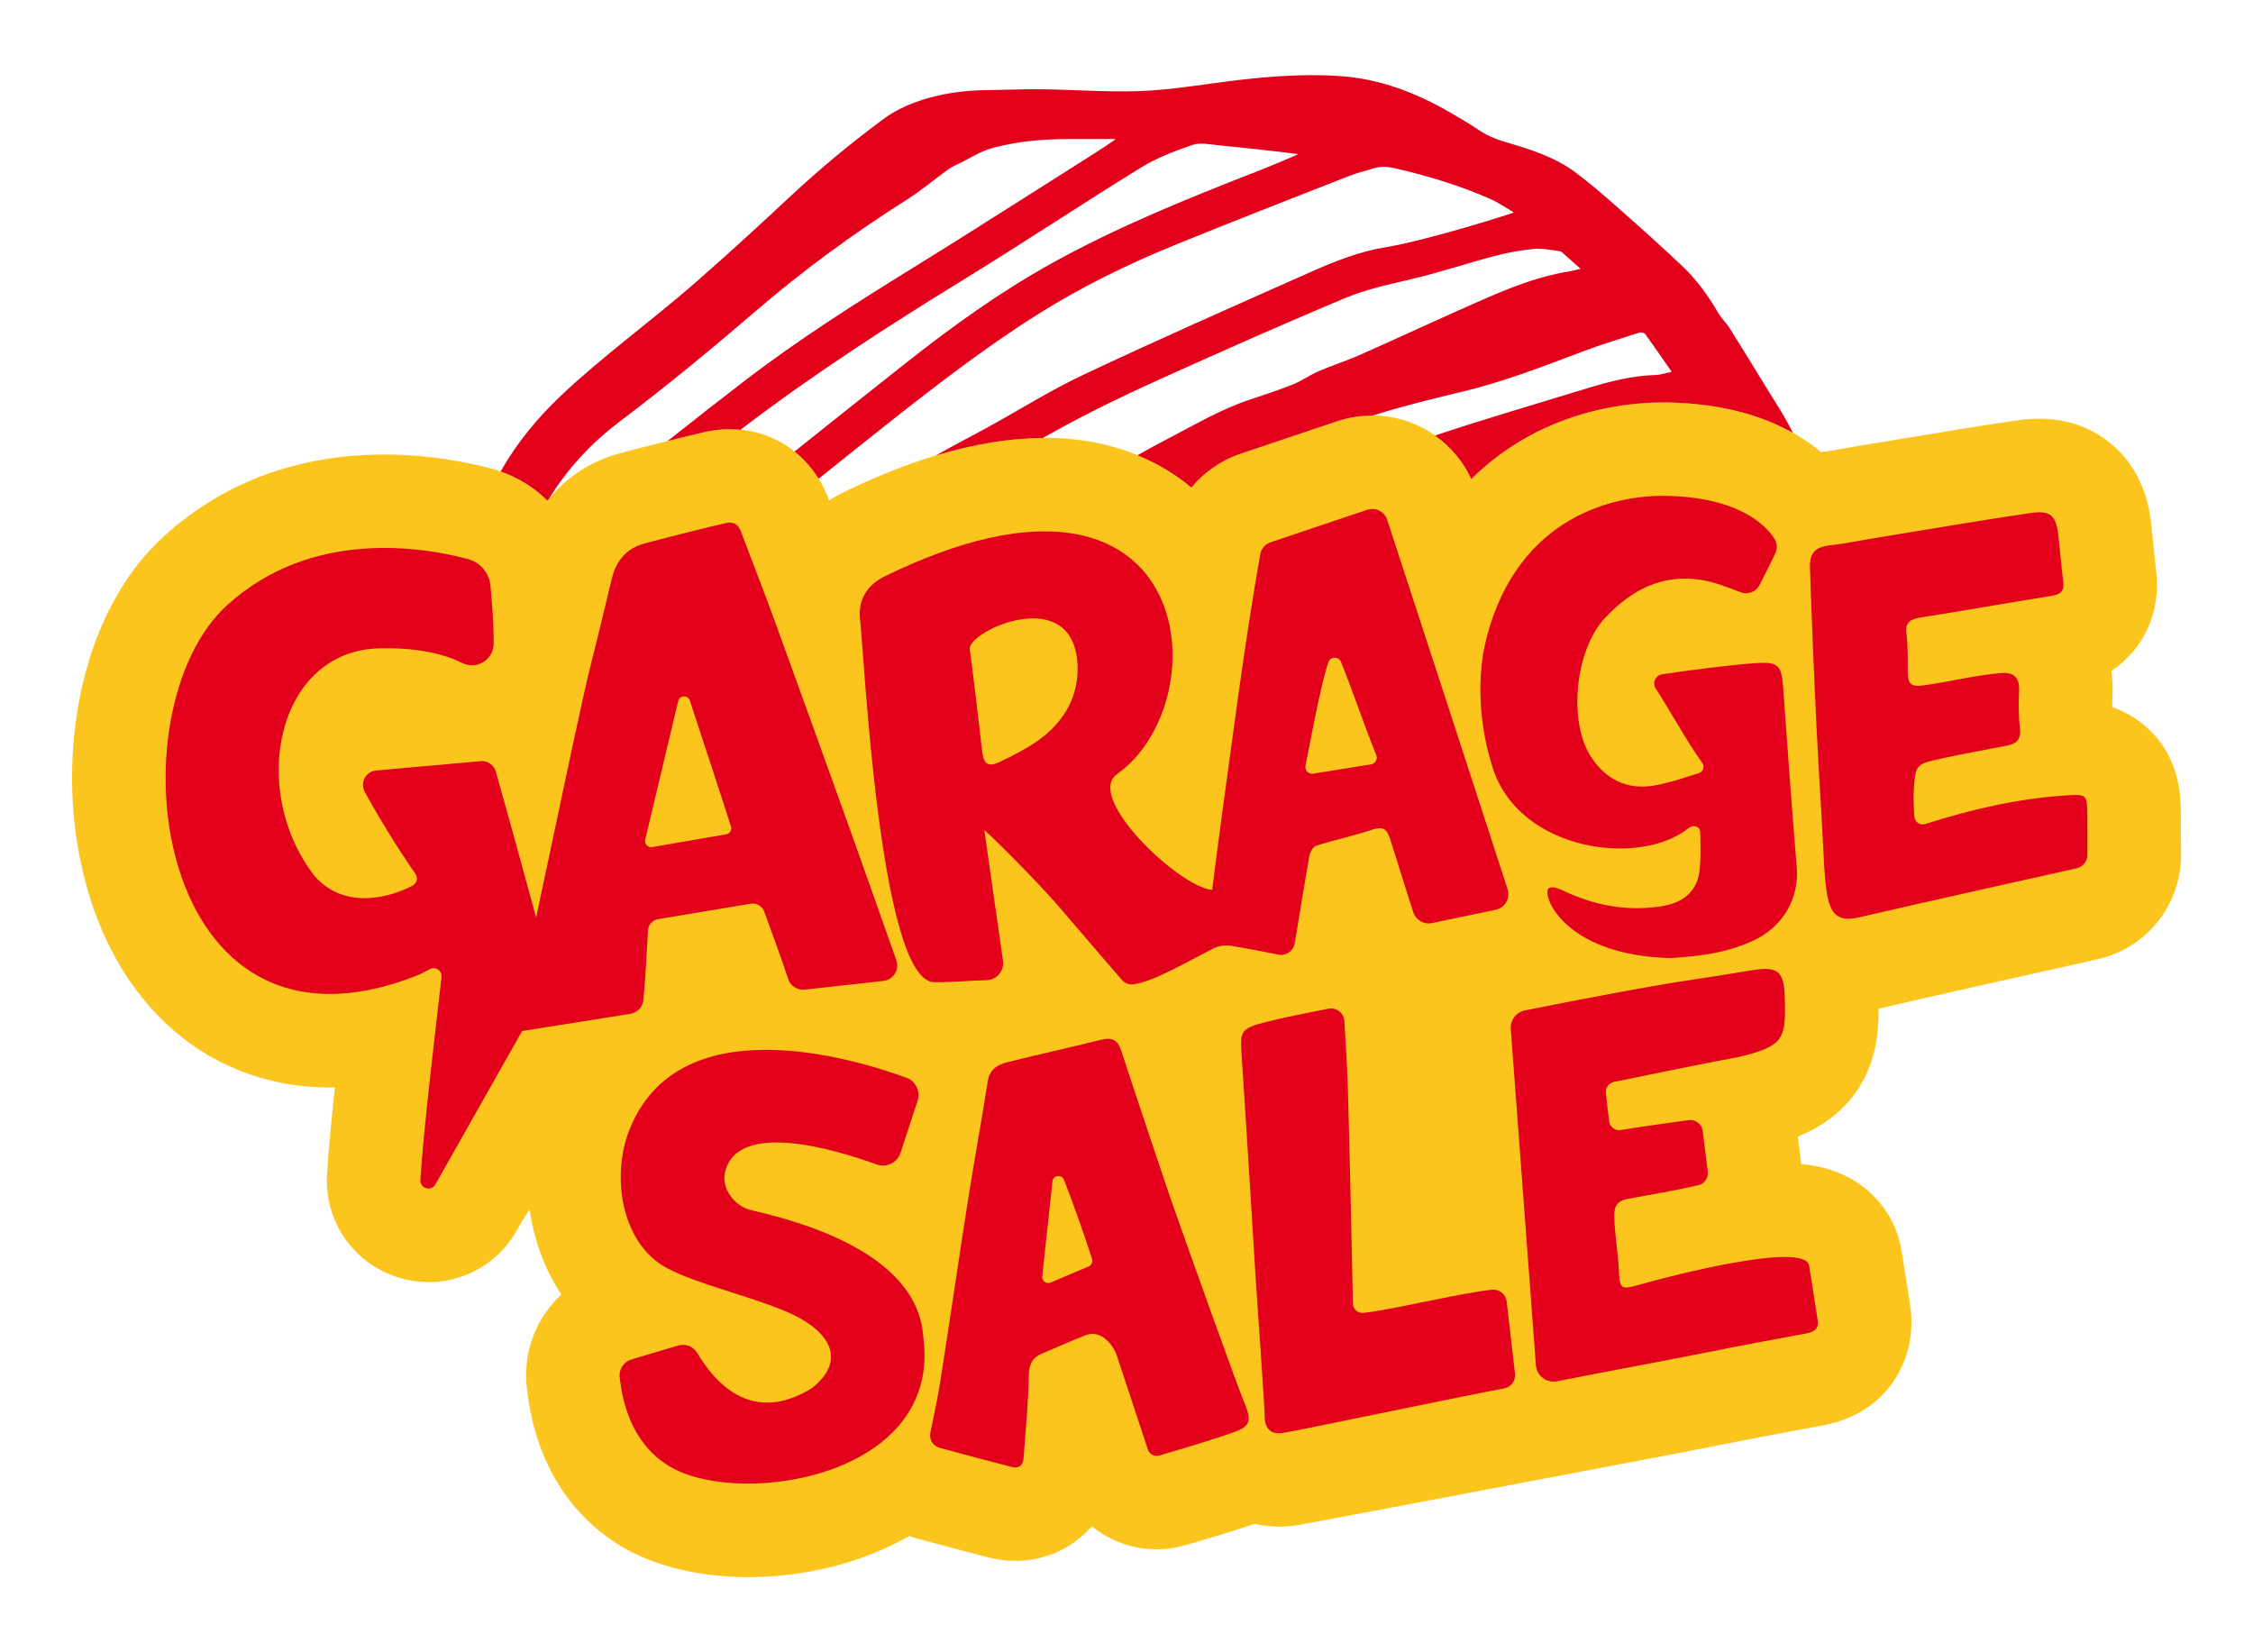 <?xml version="1.0" encoding="UTF-8"?> <svg xmlns="http://www.w3.org/2000/svg" xmlns:xlink="http://www.w3.org/1999/xlink" version="1.1" id="Слой_5__x28_копия_x29_" x="0px" y="0px" viewBox="0 0 450 330" style="enable-background:new 0 0 450 330;" xml:space="preserve"> <style type="text/css"> .st0{fill:#FCC51D;} .st1{fill:#E2001A;} </style> <g> <path class="st0" d="M435.59,162.65c-0.04-3.64-0.13-11.21-6.6-17.18c-2.3-2.13-4.74-3.43-7.1-4.23c-0.01-0.84,0.02-1.77,0.06-2.69 c0.05-1.56-0.03-3.08-0.25-4.55c6.39-4.24,9.95-11.63,8.95-19.97c-0.19-1.55-0.34-3.16-0.51-4.87c-0.14-1.42-0.28-2.83-0.44-4.24 c-0.3-2.73-1.22-11.03-8.68-16.79c-4.94-3.81-11.05-5.21-18.16-4.17c-7.9,1.16-15.82,2.48-23.48,3.75 c-2.95,0.49-5.9,0.98-8.85,1.46c-0.94,0.15-1.89,0.32-2.83,0.49c-1.46,0.26-2.83,0.5-3.97,0.64c-5.87-4.92-15.41-9.63-30.53-9.93 c-5.97-0.12-17.68,0.7-29.3,7.56c-3.68,2.17-7.03,4.77-10.03,7.74c-2.06-4.49-5.55-8.12-10.03-10.37 c-5.24-2.63-11.19-3.05-16.75-1.18l-19.27,6.48c-3.93,1.32-7.32,3.69-9.86,6.76c-6.32-5.29-14.3-8.61-23.37-9.6 c-13.25-1.45-28.74,2.09-46.04,10.52c-1.03,0.5-2.02,1.05-2.95,1.65c-0.04-0.1-0.07-0.19-0.11-0.29 c-3.85-10.28-14-15.78-24.67-13.38c-2.77,0.62-14.33,3.48-17.76,4.49c-5.6,1.66-10.28,4.87-13.71,9.27 c-3.01-3.01-6.8-5.26-11.07-6.4c-11.77-3.14-41.7-8.13-65.43,13.38c-10.34,9.37-16.8,24.18-18.19,41.7 c-1.31,16.51,2.31,32.99,9.94,45.22c6.53,10.48,15.82,17.8,26.87,21.17c4.92,1.5,10.08,2.21,15.42,2.1 c-0.69,6.44-1.3,12.76-1.57,17.35c-0.57,9.47,5.38,17.98,14.48,20.67c9.1,2.7,18.73-1.18,23.41-9.44c0.3-0.52,0.61-1.08,0.94-1.66 l1.63-2.56c0.19,1.35,0.44,2.69,0.76,4.02c1.15,4.81,3.04,9.17,5.58,12.96c-4.94,4.59-7.66,11.34-6.92,18.41 c1.4,13.38,7.25,23.97,16.93,30.63c7.07,4.96,16.96,7.42,27.38,7.42c11,0,22.59-2.75,32.06-8.2c0.42,0.14,0.84,0.28,1.28,0.39 l2.29,0.62c4.05,1.09,8.24,2.22,12.4,3.28c1.74,0.45,3.51,0.66,5.26,0.66c4.27,0,8.43-1.31,11.91-3.83 c1.24-0.9,2.37-1.94,3.37-3.08c5.01,4.09,11.87,5.71,18.57,3.8c3.08-0.88,9.28-2.71,13.89-4.27c1.58,0.35,3.21,0.54,4.89,0.54 c1.27,0,2.56-0.1,3.86-0.31c1.78-0.29,65.21-12.33,70.68-13.37c5.82-1.11,11.32-2.16,14.56-2.82c4.93-1,10.04-1.95,14.99-2.87 c1.54-0.29,3.08-0.57,4.62-0.86c13.3-2.49,18.83-13.74,17.42-23.57c-0.37-2.57-0.77-5.11-1.16-7.56c-0.19-1.21-0.39-2.43-0.58-3.64 c-0.88-5.67-4.19-10.73-9.09-13.86c-3.29-2.1-6.91-3.2-10.98-3.56c-0.02-0.28-0.05-0.57-0.09-0.85l-0.58-4.63 c3.86-1.56,8.04-4.06,11.25-8.37c4.44-5.96,4.9-12.38,4.88-17.19c0.18-0.04,0.35-0.07,0.53-0.11c9.13-2.14,28.64-6.49,38.01-8.58 c2.52-0.56,4.36-0.97,5.17-1.16c9.82-2.21,16.69-10.79,16.71-20.85l0-1.01C435.61,167.33,435.62,165.03,435.59,162.65z"></path> <g> <path class="st1" d="M337.25,165.4c0.96-0.77,2.32-0.38,2.35,0.84c0.05,2.65,0.11,5.02-0.1,7.36c-0.4,4.33-3.24,6.64-7.38,7.35 c-7.06,1.2-13.74-0.11-20.15-3.18c-0.78-0.37-2-0.77-2.57-0.42c-1.68,1.01,2.62,13.47,24.26,13.99 c5.78-0.34,11.53-1.05,16.84-3.63c5.76-2.8,8.87-8.43,8.37-14.46c-0.99-11.95-1.86-23.92-2.71-35.88 c-0.32-4.5-0.95-5.24-5.49-4.93c-5.07,0.34-13.87,1.5-18.69,2.23c-1.33,0.2-2,1.71-1.27,2.84c2.71,4.19,6.56,11.13,9.29,14.86 c0.54,0.74,0.18,1.79-0.7,2.06c-3.31,1.01-6.18,2.02-9.13,2.49c-5.19,0.83-9.38-1.22-12.32-5.65c-4.76-7.17-3.19-21.57,2.74-27.88 c5.28-5.62,11.47-8.81,19.22-7.57c2.64,0.42,5.19,1.46,7.88,2.47c1.43,0.53,3.03-0.08,3.74-1.43c1.09-2.08,2.4-4.76,3.16-6.34 c0.46-0.96,0.38-2.08-0.2-2.97c-1.83-2.79-7.21-8.22-21.57-8.51c-10.56-0.21-29.36,4.21-35.75,27.75 c-2.31,8.49-1.6,18.21,1.08,26.58C303.48,170.02,327.5,173.22,337.25,165.4z"></path> <path class="st1" d="M416.91,162.87c-0.05-4.21-0.08-4.29-4.41-4c-9.5,0.64-18.7,2.76-27.96,5.7c-1.03,0.33-2.1-0.38-2.18-1.46 c-0.13-1.69-0.2-3.96-0.12-5.16c0.35-5.25,0.36-5.32,5.46-6.44c4.42-0.98,8.89-1.76,13.33-2.63c1.83-0.36,2.69-1.35,2.42-3.51 c-0.32-2.47-0.26-4.98-0.17-7.47c0.1-2.7-1.19-3.69-3.63-3.48c-5.22,0.44-10.45,1.81-15.64,2.49c-2.22,0.29-2.93-0.34-2.96-2.39 c-0.02-2.21,0.06-5.52-0.25-7.7c-0.33-2.28,0.46-3.13,2.69-3.48c8.77-1.37,17.51-2.94,26.28-4.34c1.75-0.28,2.55-0.91,2.33-2.74 c-0.37-3.08-0.62-6.18-0.97-9.27c-0.44-3.98-1.53-5.12-5.56-4.53c-10.7,1.57-21.36,3.42-32.04,5.16 c-2.61,0.43-5.21,0.98-7.84,1.27c-3.11,0.34-4.25,1.45-4.18,4.5c0.02,0.82,0.91,27.4,2.2,47.77c1.14,17.94,0.07,23.81,7.74,22.02 c11.63-2.72,39.44-8.9,43.33-9.77c1.25-0.28,2.14-1.39,2.14-2.68C416.93,168.01,416.94,165.44,416.91,162.87z"></path> <path class="st1" d="M150.15,241.73c-3.62-0.82-6.01-4.49-5.38-7.44c2.28-10.72,22.11-4.71,30.33-1.72 c1.96,0.71,4.11-0.34,4.76-2.32l3.41-10.39c0.62-1.89-0.36-3.93-2.23-4.61c-10.94-4-45.7-14.41-55.4,10.6 c-3.6,9.28-1.47,22.62,7.61,27.43c6.06,3.21,15.61,5.27,23.48,8.54c9.67,4.02,12.27,10.14,5.34,15.48 c-12.34,7.56-19.68-1.83-22.8-7.07c-0.78-1.31-2.35-1.94-3.81-1.5l-9.33,2.77c-1.53,0.46-2.53,1.93-2.36,3.52 c0.53,5.02,2.34,12.69,9.02,17.24c12.84,9.14,54.92,3.54,51.69-24.57C184.11,264.44,184.48,249.53,150.15,241.73z"></path> <path class="st1" d="M300.93,259.94c-0.17-1.46-1.48-2.51-2.94-2.35c-6.47,0.68-20.5,4.13-25.71,4.62 c-1.09,0.1-2.02-0.74-2.05-1.83c-0.16-7.02-0.69-32.67-1.04-43.56c-0.14-4.19-0.41-8.37-0.68-12.89c-0.1-1.62-1.6-2.79-3.19-2.47 c-4.67,0.94-8.92,1.73-13.09,2.82c-4.41,1.15-4.55,1.86-4.25,6.36c0.99,14.79,1.89,29.58,2.8,44.37 c0.29,4.76,1.76,24.88,1.82,27.9c0.05,2.6,1.36,3.65,3.69,3.27c3.24-0.52,34.02-6.98,44.15-8.9c1.38-0.26,2.32-1.54,2.16-2.93 L300.93,259.94z"></path> <path class="st1" d="M361.34,252.79c-0.75-4.86-26.86,1.78-34.1,3.85c-3.33,0.95-3.73,0.86-3.88-2.65 c-0.15-3.72-0.88-7.45-0.94-11.18c-0.03-2.09,0.77-3.04,2.82-3.4c3.18-0.56,9.58-1.7,13.93-2.68c1.26-0.28,2.09-1.47,1.93-2.75 l-1.01-8.1c-0.17-1.38-1.43-2.36-2.81-2.17c-4,0.53-10.45,1.47-13.55,1.98c-1.13,0.19-2.19-0.6-2.33-1.74 c-0.27-2.03-0.5-4.21-0.65-5.69c-0.1-1.03,0.58-1.97,1.6-2.18c5.33-1.1,21.1-4.33,24.87-4.97c9.11-2.14,9.43-3.7,9.28-11.33 c-0.12-6.04-1.32-6.93-7.28-5.89c-6.64,1.15-13.33,2.02-19.96,3.21c-7.27,1.3-16.83,3.12-24.69,4.7 c-1.74,0.35-2.95,1.95-2.82,3.72l5.02,67.15c0.16,2.11,2.13,3.61,4.2,3.2c8.85-1.76,23.75-4.52,29.82-5.75 c6.62-1.35,13.26-2.55,19.9-3.79c1.46-0.27,2.62-0.81,2.37-2.56C362.52,260.1,361.91,256.45,361.34,252.79z"></path> <path class="st1" d="M125.9,202.48c1.4-0.22,2.48-1.37,2.61-2.78c0.38-3.98,0.74-10.59,0.91-13.86c0.06-1.14,0.9-2.09,2.03-2.27 l18.5-3.08c1.15-0.19,2.27,0.46,2.68,1.55c1.15,3.1,3.44,9.36,4.79,13.49c0.46,1.4,1.84,2.28,3.3,2.12l15.72-1.74 c1.99-0.22,3.26-2.24,2.59-4.13c-2.84-8.02-5.96-16.93-8.72-24.61c-5.15-14.36-10.32-28.72-15.54-43.06 c-2.18-6-4.53-11.94-6.77-17.92c-0.56-1.5-1.5-2.07-3.08-1.71c-2.71,0.61-13.76,3.35-16.55,4.18c-3.46,1.03-5.37,3.56-6.2,7 c-1.31,5.43-2.58,10.86-3.97,16.27c-1.88,7.29-6.96,31.88-11.12,51.33c-2.46-9.11-6.08-22.23-8.05-29.16 c-0.38-1.33-1.65-2.2-3.03-2.08l-20.88,1.87c-2.07,0.19-3.26,2.43-2.27,4.25c2.58,4.75,6.46,11.13,10.13,16.39 c0.55,0.79,0.29,1.88-0.56,2.34c-3.65,1.94-13.06,5.32-19.52-1.81c-0.04-0.05-0.08-0.09-0.11-0.14 c-13.3-17.25-7.42-44.92,12.9-45.43c8.15-0.2,13.31,1.27,16.64,2.93c2.88,1.43,6.25-0.66,6.27-3.87 c0.02-3.94-0.34-8.46-0.65-11.63c-0.25-2.52-2.04-4.61-4.48-5.26c-8.99-2.4-31.18-6.14-48.07,9.17 c-23.34,21.15-15.05,95.05,38.07,73.92c0.65-0.26,1.48-0.73,2.37-1.2c1.14-0.6,2.48,0.32,2.34,1.6 c-0.85,7.78-3.56,29.73-4.22,40.51c-0.1,1.7,2.16,2.37,3,0.89c4.2-7.4,11.89-21.07,17.33-30.64L125.9,202.48z M128.87,167.69 l6.58-27.66c0.28-1.19,1.95-1.27,2.34-0.1c2.29,6.97,6.85,20.83,8.21,25.15c0.22,0.7-0.22,1.42-0.94,1.55 c-3.25,0.57-11.21,1.93-14.8,2.55C129.4,169.32,128.67,168.54,128.87,167.69z"></path> <path class="st1" d="M233.67,238.99c-0.76-2.18-7.54-22.38-9.66-28.98c-0.78-2.44-1.92-2.94-4.54-2.23 c-2.45,0.66-13.55,3.16-18.36,4.39c-1.97,0.5-3.46,1.45-3.83,3.83c-1.22,7.89-2.69,15.75-3.93,23.64 c-1.89,12.01-3.62,24.05-5.51,36.06c-0.54,3.44-1.28,6.86-2.02,10.46c-0.27,1.33,0.54,2.64,1.85,3c4.89,1.32,9.67,2.62,14.46,3.84 c1.34,0.34,2.22-0.33,2.32-1.81c0.37-5.49,0.95-10.98,1.03-16.48c0.03-2.25,0.73-3.55,2.63-4.37c2.85-1.24,5.71-2.47,8.6-3.62 c3.85-1.54,6.06,3.14,6.26,3.73c1.56,4.67,4.99,15.06,6.31,19.08c0.3,0.92,1.28,1.44,2.21,1.17c4.48-1.28,11.56-3.42,15.11-4.72 c3.19-1.17,3.38-2.4,2-5.66C247.16,276.88,237.27,249.31,233.67,238.99z M217.45,252.93c-2.55,1.08-4.97,2.11-7.62,3.23 c-0.84,0.36-1.76-0.33-1.66-1.23c0.7-6.48,1.37-12.75,2.04-18.98c0.13-1.25,1.85-1.48,2.31-0.31c1.69,4.34,4.14,11.19,5.61,15.83 C218.31,252.06,218.01,252.69,217.45,252.93z"></path> <path class="st1" d="M186.61,196.17c2.97,0.04,7.69-0.35,10.44-0.41c2.03-0.05,3.57-1.86,3.28-3.87 c-1.27-8.85-2.5-17.45-3.73-26.06c0.28-0.08,10.35,10.01,14.54,14.83c4.34,5,8.6,10.07,12.95,15.06c0.51,0.58,1.25,0.93,2.02,0.88 c3.92-0.24,11.8-4.99,16.4-7.25c0.97-0.48,2.28-0.63,3.36-0.46c3.12,0.5,6.21,1.12,9.45,1.76c1.54,0.31,3.03-0.73,3.29-2.28 c0.98-6,1.9-11.68,2.9-17.35c0.14-0.78,0.73-1.91,1.36-2.11c3.68-1.17,7.47-1.98,11.14-3.18c1.93-0.63,2.88-0.44,3.56,1.62 c1.28,3.89,3.17,10.16,4.72,14.87c0.51,1.55,2.11,2.48,3.71,2.14l12.72-2.66c1.87-0.39,2.98-2.31,2.4-4.12 c-3.84-11.9-19.89-61.02-24.05-73.75c-0.54-1.67-2.34-2.57-4-2.01l-19.27,6.48c-1.1,0.37-1.91,1.31-2.1,2.45 c-3.33,19.1-5.38,35.71-7.76,52.95c-0.64,4.63-1.21,9.28-1.83,14.03c-6.53-0.49-25.51-18.49-19.01-23.11 c20.96-14.91,15.74-69.79-46.34-39.54c-3.23,1.57-5.49,4.43-4.97,8.67C172.57,130.26,175.66,196.03,186.61,196.17z M260.75,152.91 c0.86-4.12,2.93-15.83,4.57-20.64c0.4-1.18,2.05-1.22,2.52-0.07c2.13,5.22,4.81,13.14,7.05,18.61c0.33,0.8-0.18,1.71-1.03,1.85 c-4.09,0.66-7.84,1.26-11.58,1.86C261.36,154.66,260.56,153.83,260.75,152.91z M215.24,133.35c0.05,5.67-2.48,10.2-6.7,13.64 c-2.58,2.1-5.68,3.64-8.7,5.11c-2.58,1.26-3.39,0.52-3.71-2.32c-0.75-6.71-1.54-13.41-2.44-20.1 C193.19,125.97,214.9,116.12,215.24,133.35z"></path> </g> <path class="st1" d="M109.35,100.01c0.06-0.08,0.13-0.15,0.2-0.23c3.72-6.11,8.51-11.27,14.23-15.59 c9.42-7.11,18.5-14.62,27.46-22.31c9.44-8.11,19.49-15.42,30.01-22.08c2.84-1.8,5.41-4.02,8.15-5.97c0.86-0.62,1.89-1.01,2.84-1.5 c1.48-0.76,2.92-1.63,4.45-2.25c1.34-0.54,2.78-0.85,4.2-1.15c4.19-0.89,8.45-1.15,12.73-1.16c3.06-0.01,6.13,0,9.19,0 c0.03,0.09-2.66,1.88-4,2.73c-12.06,7.61-24.05,15.33-36.18,22.82c-11.66,7.2-23.24,14.54-34.11,22.9 c-5.09,3.91-10.15,7.86-15.17,11.86c3.24-0.81,6.24-1.53,7.48-1.81c2.41-0.54,4.78-0.66,7.07-0.43 c14.26-10.91,29.33-20.64,44.64-30.04c11.89-7.31,23.52-15.04,35.4-22.36c3.15-1.94,6.71-3.29,10.23-4.5 c1.52-0.52,3.4-0.1,5.1,0.06c4.06,0.38,8.11,0.85,12.16,1.3c1.29,0.14,2.57,0.32,3.85,0.48c0.01,0.1-5.67,2.46-8.51,3.57 c-13.86,5.41-27.65,11-40.69,18.23c-10.37,5.75-19.97,12.67-29.26,20.01c-7.39,5.84-14.76,11.71-22.13,17.59 c1.87,1.48,3.5,3.32,4.82,5.44c4.22-3.38,8.44-6.77,12.68-10.13c10.07-7.97,20.21-15.85,31.09-22.71 c8.67-5.46,17.83-9.94,27.29-13.81c11.58-4.73,23.25-9.25,34.9-13.83c1.52-0.6,3.14-0.96,4.7-1.47c1.51-0.49,2.98-0.41,4.52-0.05 c6.53,1.51,12.92,3.44,19.05,6.15c1.62,0.72,3.09,1.76,4.63,2.66c-0.04,0.11-17.02,5.54-25.78,6.98 c-5.22,0.86-10.15,2.86-14.96,4.99c-15.1,6.7-30.22,13.38-45.16,20.41c-6.79,3.2-13.16,7.25-19.77,10.85 c-3.26,1.78-6.57,3.48-9.8,5.32c7.6-2.3,14.74-3.47,21.39-3.51c3.59-2.01,7.21-3.97,10.89-5.81c8.39-4.19,17-7.94,25.56-11.77 c7.84-3.51,15.74-6.9,23.65-10.25c4.31-1.83,8.88-2.8,13.44-3.87c5.62-1.32,11.12-3.17,16.71-4.65c2.55-0.67,5.18-1.14,7.8-1.41 c1.65-0.17,5.39,0.45,5.52,0.57c1.21,1.06,2.4,2.13,3.84,3.41c-0.92,0.21-1.57,0.41-2.24,0.51c-5.85,0.92-11.33,3.05-16.7,5.39 c-8.43,3.67-16.75,7.57-25.15,11.3c-2.7,1.2-5.53,2.08-8.24,3.25c-1.74,0.75-3.31,1.91-5.07,2.61c-2.87,1.15-5.81,2.12-8.75,3.1 c-5.65,1.87-10.74,4.9-15.98,7.61c-2.15,1.11-4.27,2.27-6.37,3.46c3.96,1.62,7.57,3.78,10.76,6.45c2.55-3.07,5.93-5.44,9.86-6.76 l19.27-6.48c2.31-0.78,4.69-1.13,7.06-1.13c5.88-1.85,11.87-3.33,17.87-4.76c8.28-1.97,16.18-5.05,24.11-8.04 c3.73-1.41,7.56-2.57,11.36-3.79c0.32-0.1,0.94,0.06,1.12,0.31c1.73,2.39,3.4,4.82,5.29,7.54c-1.27,0.26-2.2,0.6-3.14,0.63 c-4.68,0.13-9.17,1.26-13.6,2.62c-10.19,3.13-20.44,6.1-30.54,9.48c3.15,2.21,5.64,5.19,7.25,8.69c3-2.97,6.35-5.57,10.03-7.74 c11.62-6.85,23.34-7.67,29.3-7.56c11.02,0.22,19.06,2.78,24.89,6.06c-0.27-0.54-0.55-1.09-0.83-1.63c-1.33-2.5-2.91-4.86-4.39-7.28 c-2.44-3.98-4.88-7.97-7.36-11.93c-0.69-1.1-1.69-2.01-2.34-3.13c-2.04-3.53-4.43-6.78-7.4-9.56c-4.04-3.79-8.16-7.51-12.32-11.17 c-2.89-2.55-5.8-5.1-8.89-7.39c-4.19-3.09-9.13-4.59-14.06-6.04c-1.82-0.53-3.49-1.25-5.07-2.3c-1.9-1.27-3.86-2.44-5.84-3.58 c-6.79-3.91-13.96-6.68-21.86-7.23c-8.45-0.58-16.82,0.26-25.18,1.4c-5.11,0.7-10.24,1.46-15.39,1.61 c-6.35,0.18-12.72-0.3-19.08-0.38c-3.85-0.05-7.71,0.14-11.56,0.18c-2.02,0.02-12.23,0.29-19.61,5.43 c-6.8,4.99-13.27,10.38-19.44,16.14c-6.1,5.7-12.27,11.34-18.55,16.84c-8.79,7.69-18.31,14.52-26.82,22.55 c-4.83,4.55-8.92,9.58-12.11,15.19C103.56,95.39,106.75,97.42,109.35,100.01z"></path> </g> </svg> 